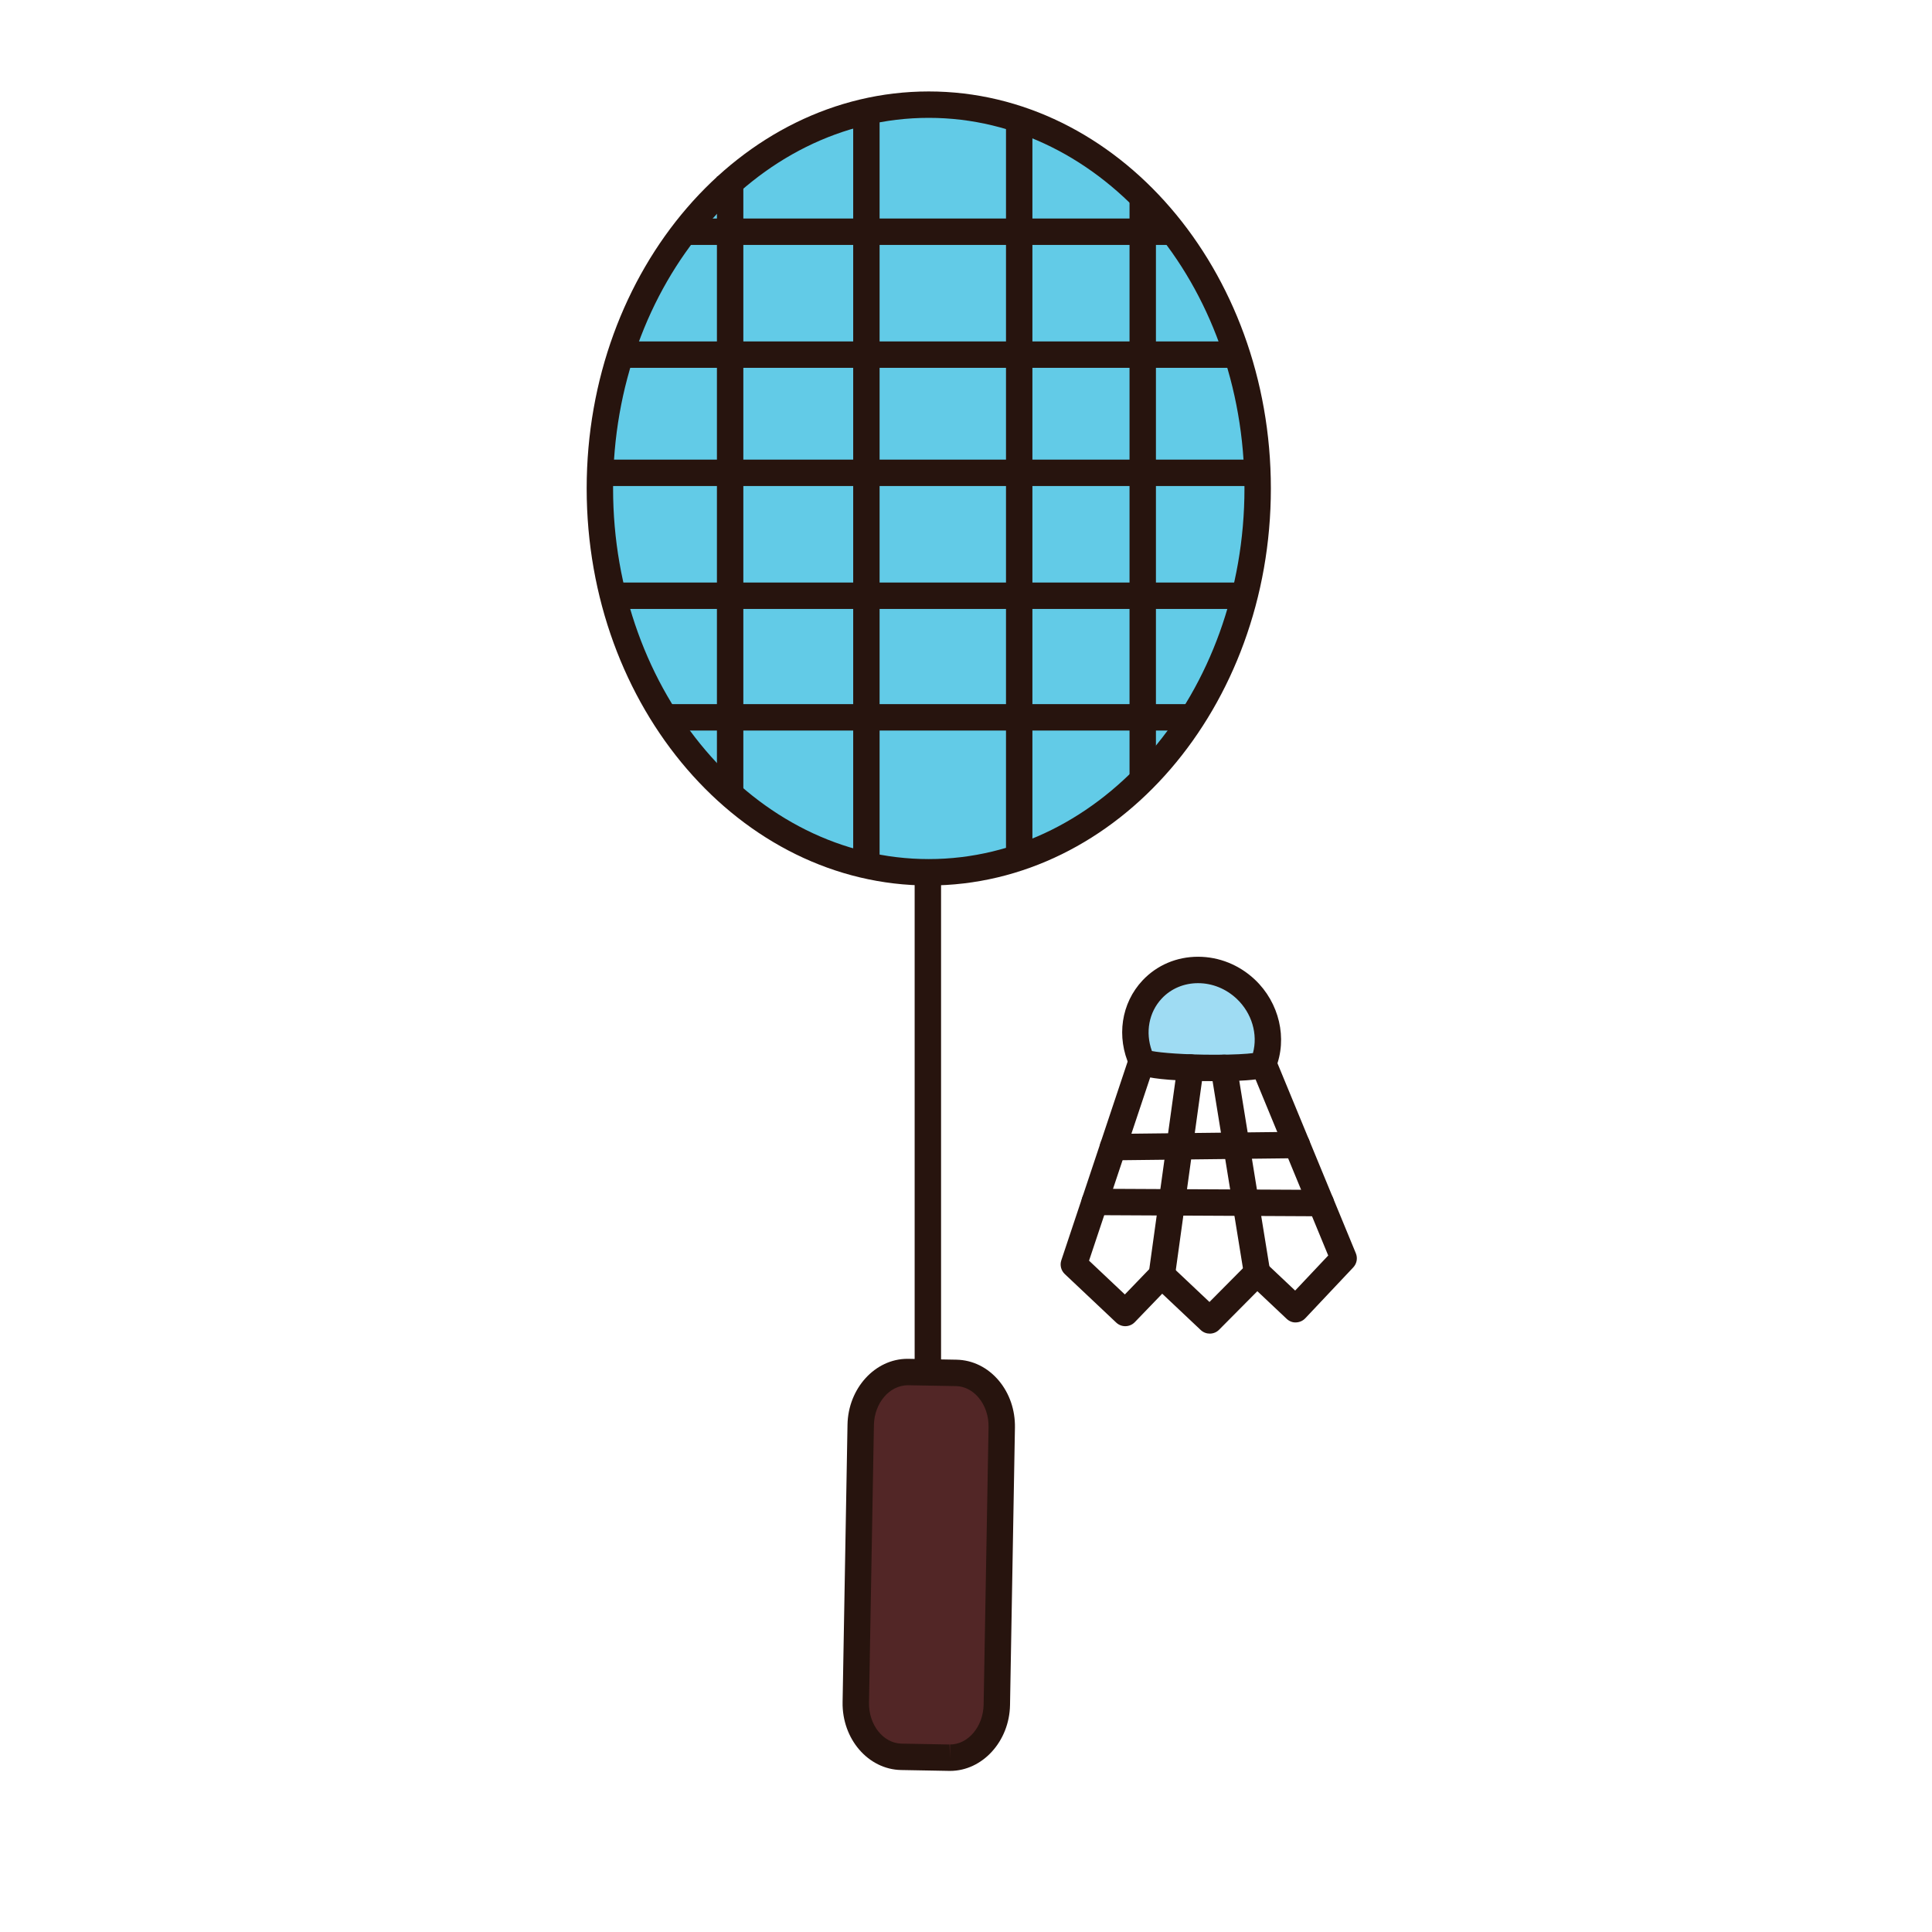 <?xml version="1.0" encoding="utf-8"?>
<!-- Generator: Adobe Illustrator 16.0.0, SVG Export Plug-In . SVG Version: 6.00 Build 0)  -->
<!DOCTYPE svg PUBLIC "-//W3C//DTD SVG 1.1//EN" "http://www.w3.org/Graphics/SVG/1.1/DTD/svg11.dtd">
<svg version="1.1" id="Layer_1" xmlns="http://www.w3.org/2000/svg" xmlns:xlink="http://www.w3.org/1999/xlink" x="0px" y="0px"
	 width="500px" height="500px" viewBox="0 0 500 500" enable-background="new 0 0 500 500" xml:space="preserve">
<g id="Layer_1_copy_49">
	<g>
		<g>
			<path fill="#27140E" d="M313.088,345.141c-0.843,0-1.688-0.312-2.345-0.935l-9.962-9.396l-7.096,7.364
				c-1.3,1.345-3.441,1.399-4.807,0.112l-13.314-12.562c-0.967-0.91-1.316-2.303-0.896-3.562l17.576-52.666
				c0.355-1.074,1.227-1.902,2.316-2.207l22.421-6.305c1.038-0.288,2.155-0.073,3.01,0.588l9.043,6.975
				c0.475,0.365,0.843,0.85,1.071,1.401l20.791,50.411c0.511,1.244,0.246,2.669-0.678,3.646l-12.412,13.162
				c-0.618,0.657-1.479,1.042-2.384,1.071c-0.897,0.071-1.786-0.308-2.442-0.931l-7.578-7.147l-9.892,9.968
				C314.849,344.8,313.968,345.141,313.088,345.141z M300.667,326.588c0.843,0,1.685,0.309,2.344,0.932l9.997,9.432l9.892-9.969
				c1.302-1.318,3.422-1.352,4.77-0.076l7.514,7.09l8.557-9.072l-19.6-47.523l-6.961-5.371l-19.026,5.349l-16.311,48.877
				l9.268,8.745l7.098-7.365C298.877,326.938,299.771,326.588,300.667,326.588z"/>
		</g>
		<g>
			<path fill="#9FDCF3" d="M322.411,256.008c5.51,5.197,7.096,12.924,4.539,19.242c-0.727,1.787-30.513,1.382-31.466-0.674
				c-2.854-6.169-2.014-13.51,2.712-18.521C304.507,249.365,315.347,249.349,322.411,256.008z"/>
			<path fill="#27140E" d="M314.478,279.803c-20.333,0-21.35-2.188-22.091-3.785c-3.541-7.658-2.234-16.412,3.323-22.31
				c3.712-3.933,8.807-6.102,14.344-6.102c5.435,0,10.656,2.101,14.701,5.912c6.351,5.992,8.505,15.241,5.361,23.016
				C329.272,278.619,328.131,279.803,314.478,279.803z M298.116,272.006c2.294,0.453,8.345,0.96,16.36,0.96
				c4.964,0,8.181-0.212,9.784-0.42c1.325-4.862-0.267-10.347-4.195-14.055c-2.771-2.611-6.326-4.05-10.013-4.05
				c-3.635,0-6.966,1.402-9.371,3.953C297.316,261.965,296.361,267.198,298.116,272.006z"/>
		</g>
		<g>
			<path fill="#27140E" d="M288.043,300.289c-1.87,0-3.395-1.504-3.417-3.378c-0.021-1.886,1.492-3.433,3.379-3.454l47.597-0.546
				c0.014,0,0.025,0,0.039,0c1.87,0,3.396,1.504,3.416,3.378c0.022,1.886-1.487,3.434-3.375,3.454l-47.597,0.546
				C288.07,300.289,288.059,300.289,288.043,300.289z"/>
		</g>
		<g>
			<path fill="#27140E" d="M341.841,314.773c-0.006,0-0.013,0-0.019,0l-58.53-0.293c-1.888-0.01-3.41-1.545-3.401-3.436
				c0.012-1.88,1.539-3.396,3.418-3.396c0.006,0,0.012,0,0.02,0l58.53,0.291c1.887,0.006,3.409,1.547,3.399,3.434
				C345.248,313.252,343.721,314.773,341.841,314.773z"/>
		</g>
		<g>
			<path fill="#27140E" d="M300.67,333.421c-0.154,0-0.312-0.014-0.472-0.035c-1.87-0.257-3.177-1.979-2.916-3.854l7.441-53.73
				c0.261-1.87,1.971-3.183,3.856-2.916c1.867,0.261,3.172,1.982,2.912,3.853l-7.442,53.734
				C303.812,332.184,302.352,333.421,300.67,333.421z"/>
		</g>
		<g>
			<path fill="#27140E" d="M325.32,332.809c-1.648,0-3.1-1.193-3.368-2.871l-8.604-53.021c-0.302-1.861,0.962-3.616,2.826-3.92
				c1.858-0.312,3.618,0.965,3.92,2.826l8.602,53.021c0.302,1.86-0.961,3.615-2.822,3.921
				C325.686,332.792,325.499,332.809,325.32,332.809z"/>
		</g>
	</g>
	<g>
		<path fill="#62CBE7" d="M325.483,126.415c0,54.858-38.104,99.33-85.128,99.33c-47.007,0-85.111-44.472-85.111-99.33
			c0-54.86,38.104-99.332,85.111-99.332C287.379,27.083,325.483,71.555,325.483,126.415z"/>
		<path fill="#27140E" d="M240.355,229.161c-48.816,0-88.524-46.091-88.524-102.746c0-56.657,39.708-102.748,88.524-102.748
			c48.823,0,88.544,46.091,88.544,102.748C328.899,183.069,289.18,229.161,240.355,229.161z M240.355,30.5
			c-45.043,0-81.691,43.027-81.691,95.915c0,52.886,36.648,95.913,81.691,95.913c45.054,0,81.712-43.027,81.712-95.913
			C322.067,73.527,285.409,30.5,240.355,30.5z"/>
	</g>
	<g>
		<line fill="none" x1="188.957" y1="45.704" x2="188.957" y2="206.587"/>
		<rect x="185.541" y="45.704" fill="#27140E" width="6.833" height="160.883"/>
	</g>
	<g>
		<line fill="none" x1="295.739" y1="50.979" x2="295.739" y2="201.819"/>
		<rect x="292.322" y="50.979" fill="#27140E" width="6.833" height="150.839"/>
	</g>
	<g>
		<line fill="none" x1="224.223" y1="26.815" x2="224.223" y2="225.477"/>
		<rect x="220.807" y="26.815" fill="#27140E" width="6.832" height="198.661"/>
	</g>
	<g>
		<line fill="none" x1="263.768" y1="30.663" x2="263.768" y2="222.162"/>
		<rect x="260.352" y="30.663" fill="#27140E" width="6.832" height="191.499"/>
	</g>
	<g>
		<line fill="none" x1="171.965" y1="185.644" x2="309.354" y2="185.644"/>
		<rect x="171.965" y="182.228" fill="#27140E" width="137.391" height="6.835"/>
	</g>
	<g>
		<line fill="none" x1="161.25" y1="91.778" x2="320.816" y2="91.778"/>
		<rect x="161.25" y="88.361" fill="#27140E" width="159.566" height="6.833"/>
	</g>
	<g>
		<line fill="none" x1="177.097" y1="59.97" x2="303.631" y2="59.97"/>
		<rect x="177.097" y="56.552" fill="#27140E" width="126.534" height="6.835"/>
	</g>
	<g>
		<line fill="none" x1="156.874" y1="154.177" x2="323.254" y2="154.177"/>
		<rect x="156.874" y="150.76" fill="#27140E" width="166.38" height="6.833"/>
	</g>
	<g>
		<line fill="none" x1="155.938" y1="122.366" x2="325.59" y2="122.366"/>
		<rect x="155.938" y="118.949" fill="#27140E" width="169.652" height="6.833"/>
	</g>
	<g>
		<line fill="none" x1="240.129" y1="225.745" x2="240.129" y2="381.998"/>
		<rect x="236.711" y="225.745" fill="#27140E" width="6.834" height="156.253"/>
	</g>
	<g>
		<path fill="#522626" d="M257.98,441.204c-0.139,7.675-5.644,13.801-12.303,13.686l-12.396-0.224
			c-6.654-0.116-11.94-6.436-11.806-14.106l1.273-71.792c0.139-7.677,5.644-13.802,12.297-13.686l12.405,0.223
			c6.649,0.117,11.937,6.432,11.8,14.108L257.98,441.204z"/>
		<path fill="#27140E" d="M245.867,458.309l-0.247-0.003l-12.396-0.225c-8.53-0.151-15.331-8.04-15.162-17.584l1.271-71.791
			c0.166-9.399,7.134-17.045,15.526-17.045l0.244,0.004l12.408,0.222c4.221,0.077,8.129,2.008,11.004,5.443
			c2.758,3.295,4.23,7.605,4.15,12.143l-1.271,71.792C261.229,450.661,254.26,458.309,245.867,458.309z M234.982,358.499
			c-4.815,0-8.713,4.632-8.815,10.326l-1.271,71.792c-0.104,5.776,3.686,10.548,8.446,10.632l12.399,0.225l0.125,3.416v-3.416
			c4.692,0,8.594-4.632,8.696-10.33l1.271-71.792c0.052-2.891-0.856-5.602-2.56-7.635c-1.586-1.893-3.67-2.959-5.884-2.997
			l-12.405-0.221C234.985,358.499,234.985,358.499,234.982,358.499z"/>
	</g>
</g>
</svg>
